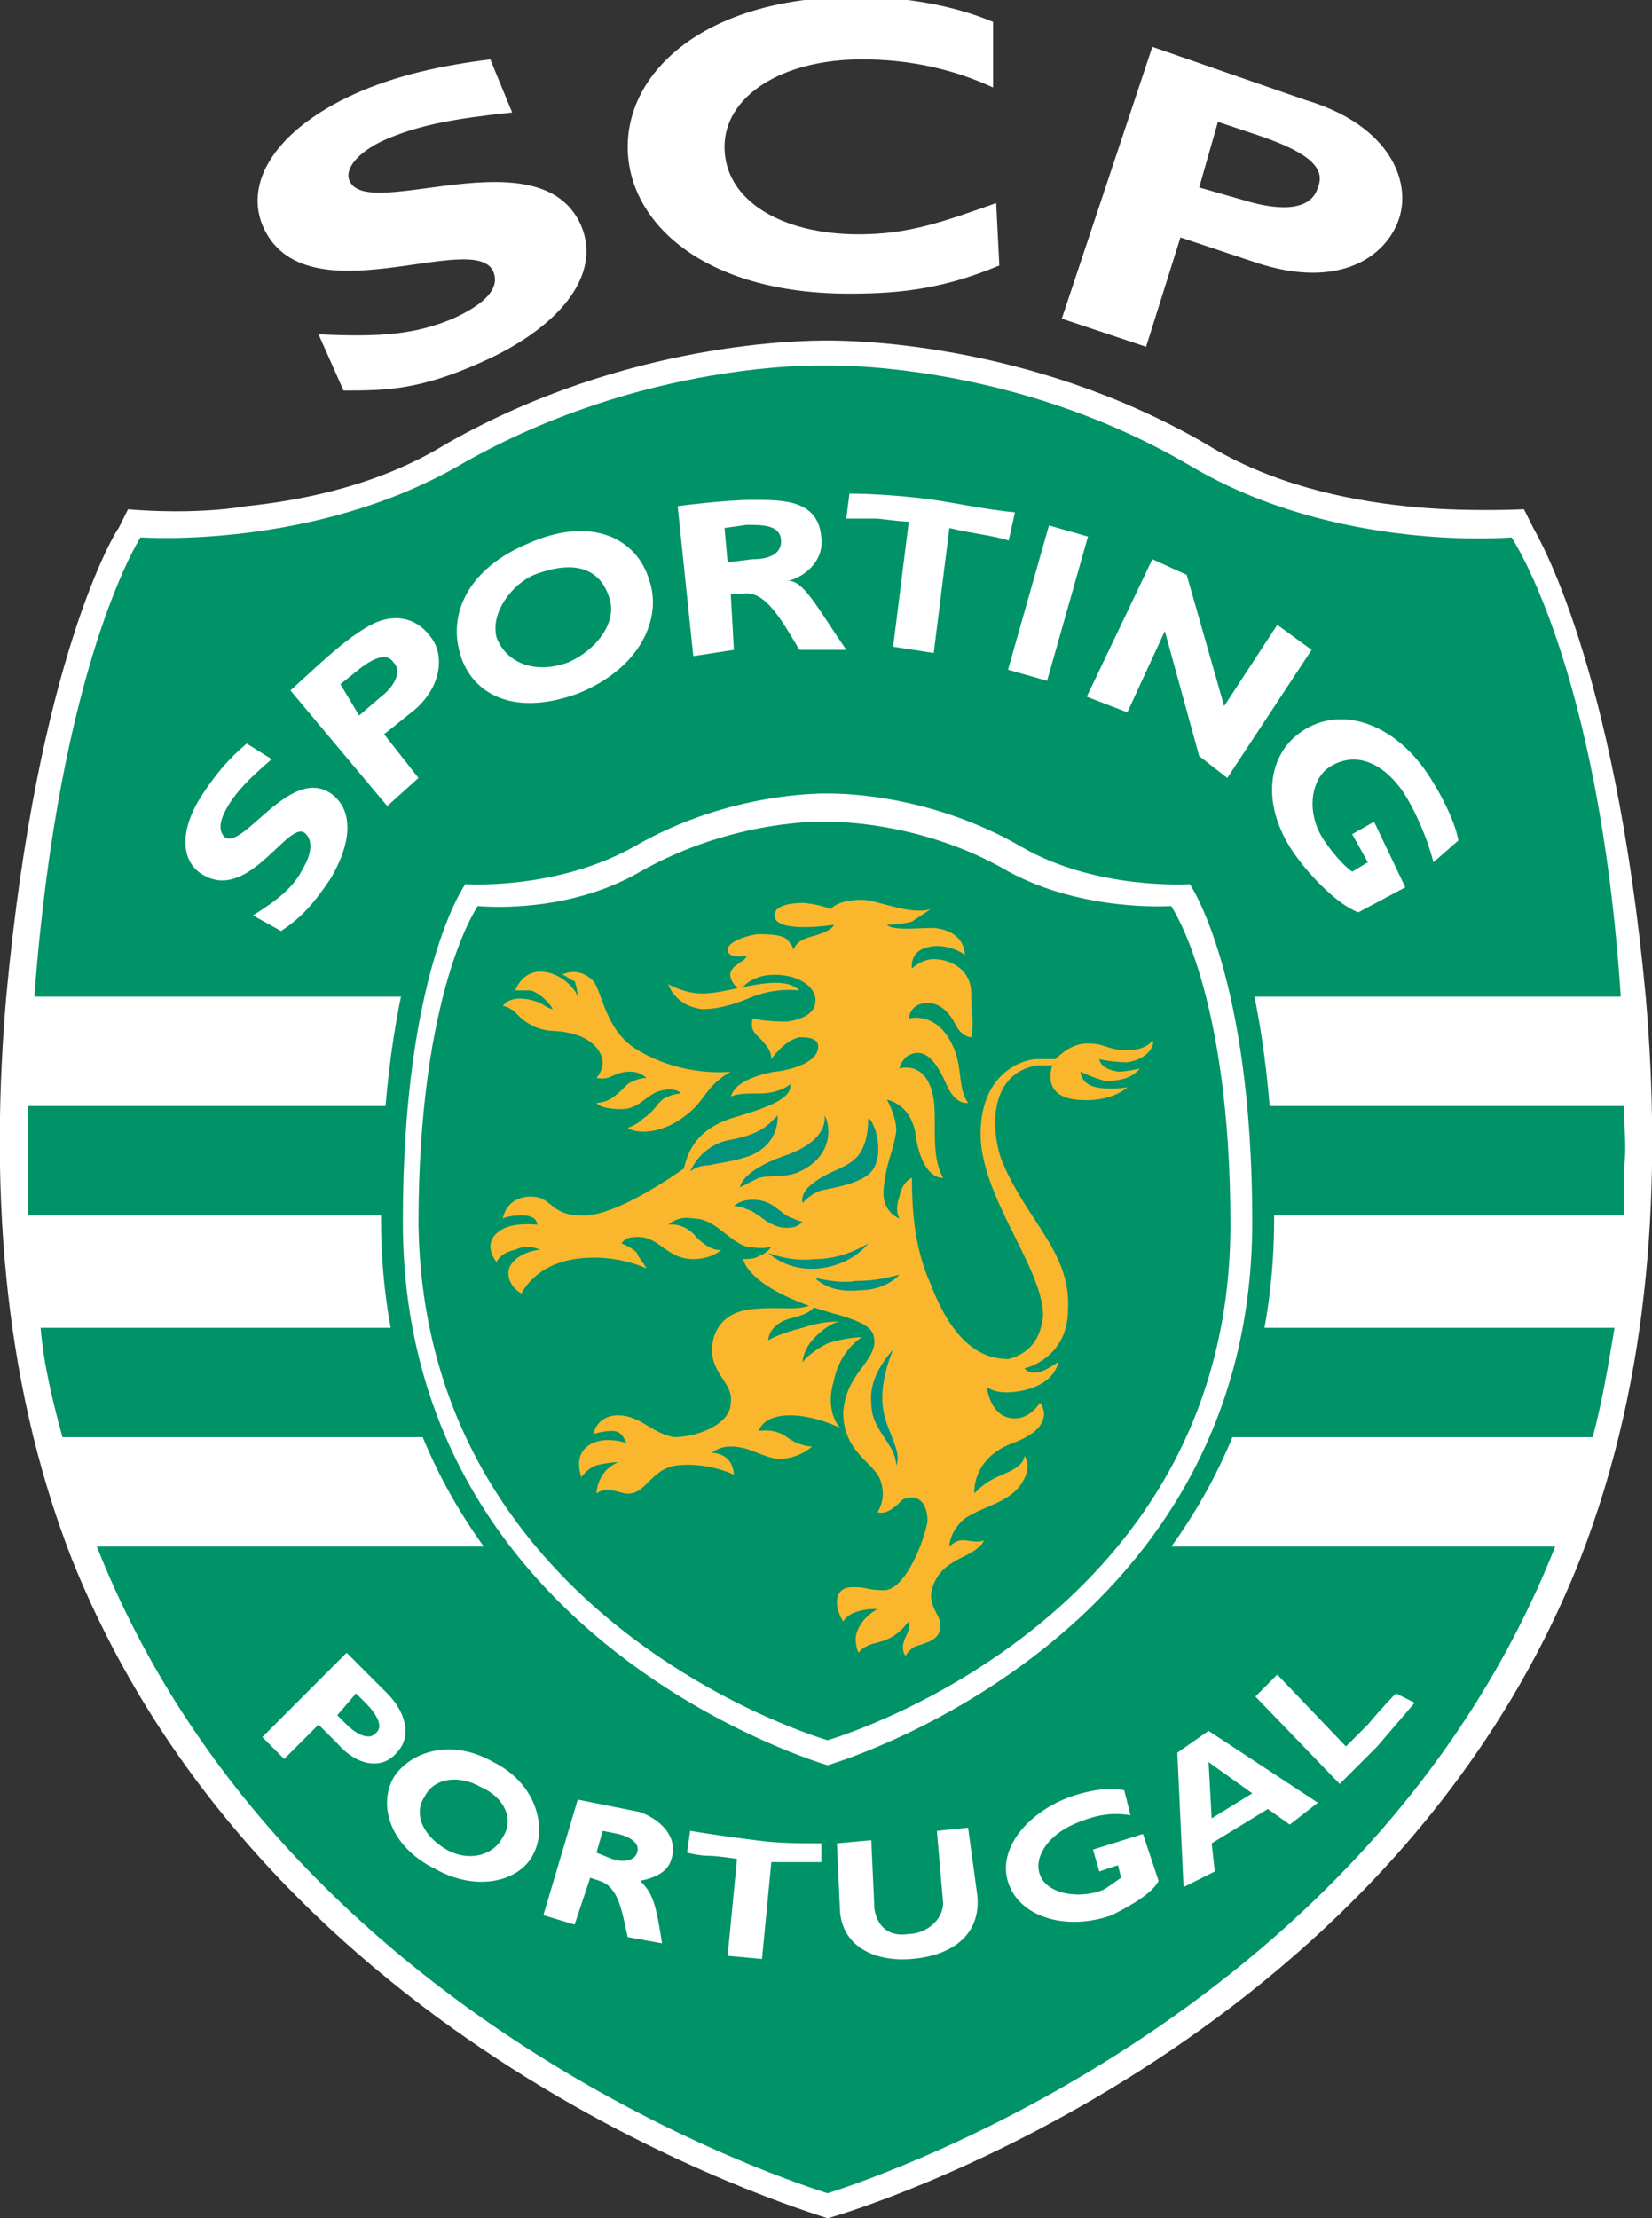 <?xml version="1.0" encoding="utf-8"?>
<!-- Generator: Adobe Illustrator 21.1.0, SVG Export Plug-In . SVG Version: 6.00 Build 0)  -->
<svg version="1.1" id="Layer_1" xmlns="http://www.w3.org/2000/svg" xmlns:xlink="http://www.w3.org/1999/xlink" x="0px" y="0px"
	 width="52.9px" height="71px" viewBox="0 0 52.9 71" style="enable-background:new 0 0 52.9 71;" xml:space="preserve">
<rect x="0" y="0" width="52.9" height="71" fill="#333333" stroke="none"/>
<style type="text/css">
	.st0{fill:#FFFFFF;}
	.st1{fill-rule:evenodd;clip-rule:evenodd;fill:#009367;}
	.st2{fill-rule:evenodd;clip-rule:evenodd;fill:#FFFFFF;}
	.st3{fill:#009367;}
	.st4{fill:#FAB72D;}
	.st5{fill:#02927D;}
</style>
<g>
	<path class="st0" d="M26.5,10.9c0.6,0,6.4,0,12.1,3.3c2.1,1.3,4.5,1.8,6.4,2c1.8,0.2,3.8,0.1,3.8,0.1l0.3,0.6
		c0.1,0.2,2.6,4.3,3.6,15c0.5,5.8,0.2,12.1-2.1,18C44.4,65.6,27.3,70.8,26.5,71c-0.9-0.3-17.9-5.4-24.2-21.1C0,44-0.3,37.7,0.2,31.9
		c1-10.8,3.5-14.9,3.6-15l0.3-0.6c0,0,2,0.2,3.8-0.1c1.9-0.2,4.3-0.7,6.4-2C20.1,10.9,25.8,10.9,26.5,10.9"/>
	<path class="st1" d="M26.5,70.2C25.9,70,9.2,64.9,3.1,49.5h46.7C43.7,64.9,27.1,70,26.5,70.2 M51.7,42.5H1.3
		C1.4,43.7,1.7,44.9,2,46h49C51.3,44.9,51.5,43.7,51.7,42.5 M52,35.4H0.9c0,0.7,0,1.3,0,2c0,0.5,0,1,0,1.5H52c0-0.5,0-1,0-1.5
		C52.1,36.7,52,36.1,52,35.4 M1.1,31.9h50.8c-0.7-10.6-3.5-14.7-3.5-14.7s-5.6,0.5-10.3-2.3c-5.8-3.4-11.7-3.2-11.7-3.2
		s-5.8-0.2-11.7,3.2c-4.7,2.7-10.2,2.3-10.2,2.3S1.9,21.2,1.1,31.9"/>
	<path class="st2" d="M45.3,54.5c0,0-0.6,0.7-1.2,1.4c-0.6,0.6-1.2,1.2-1.2,1.2l-2.7-2.8l0.7-0.7l2.2,2.3c0,0,0.1-0.1,0.7-0.7
		c0.5-0.6,0.9-1,0.9-1L45.3,54.5z M38.7,55.4l-1,0.7l0.2,4.3l1-0.5l-0.1-0.9l1.8-1.1l0.7,0.5l0.9-0.7L38.7,55.4z M40.1,57.4
		l-1.3,0.8l-0.1-1.8L40.1,57.4z M36.2,58.1c-0.6-0.1-1.1,0-1.6,0.2c-1.1,0.4-1.5,1.2-1.3,1.7c0.2,0.6,1.2,0.8,2,0.5
		c0.2-0.1,0.3-0.2,0.6-0.4l-0.1-0.4l-0.6,0.2l-0.2-0.7l1.6-0.5l0.5,1.5c-0.2,0.4-0.9,0.8-1.5,1.1c-1.4,0.5-2.9,0.1-3.3-1
		c-0.4-1.1,0.6-2.3,2-2.8c0.6-0.2,1.2-0.3,1.7-0.2L36.2,58.1z M31,58.5l0.3,2.2c0.1,1.3-0.9,1.9-2.1,2c-1.2,0.1-2.2-0.4-2.3-1.5
		l-0.1-2.2l1.1-0.1l0.1,2.2c0.1,0.6,0.5,0.9,1.1,0.8c0.5,0,1.1-0.4,1.1-1L30,58.6L31,58.5z M26.3,59.6c0,0-0.4,0-0.8,0
		c-0.4,0-0.8,0-0.8,0l-0.3,3.1l-1.1-0.1l0.3-3.1c0,0-0.6-0.1-0.9-0.1c-0.3,0-0.7-0.1-0.7-0.1l0.1-0.7c0.6,0.1,1.3,0.2,2.1,0.3
		c0.7,0.1,1.4,0.1,2.1,0.1L26.3,59.6z M18.5,57.6l-1.1,3.7l1,0.3l0.5-1.5l0.3,0.1c0.6,0.2,0.7,0.9,0.9,1.8l1.1,0.2
		c-0.2-1.3-0.3-1.6-0.7-2c0.5-0.1,0.9-0.3,1-0.7c0.2-0.6-0.2-1.2-1-1.5L18.5,57.6z M19.3,58.6l0.5,0.1c0.4,0.1,0.7,0.3,0.6,0.6
		c-0.1,0.3-0.5,0.3-0.8,0.2l-0.5-0.2L19.3,58.6z M17.1,59.3c0.4-0.8,0.1-2.2-1.3-2.9c-1.4-0.8-2.7-0.3-3.2,0.5
		c-0.5,0.9-0.1,2.2,1.3,2.9C15.3,60.6,16.7,60.2,17.1,59.3 M16.1,58.8c-0.3,0.6-1.1,0.8-1.8,0.4c-0.7-0.4-1.1-1.1-0.7-1.7
		c0.3-0.6,1.1-0.7,1.8-0.3C16.1,57.5,16.5,58.2,16.1,58.8 M11.1,52.9l-2.7,2.7l0.7,0.7l1.1-1.1l0.6,0.6c0.7,0.8,1.5,0.8,1.9,0.3
		c0.5-0.5,0.3-1.3-0.3-1.9L11.1,52.9z M11.4,54.2l0.3,0.3c0.4,0.4,0.6,0.8,0.3,1c-0.2,0.2-0.6,0-0.9-0.3l-0.3-0.3L11.4,54.2"/>
	<path class="st0" d="M10.9,21.9l0.5-0.4c0.6-0.5,1-0.6,1.2-0.3c0.3,0.3,0,0.8-0.4,1.1l-0.7,0.6L10.9,21.9z M11.7,20.1
		c-0.8,0.5-1.3,1-2.4,2l3.1,3.7l1-0.9l-1.1-1.4l1-0.8c0.9-0.8,0.9-1.8,0.5-2.3C13.3,19.7,12.5,19.6,11.7,20.1"/>
	<path class="st0" d="M19.5,19.1c0.3,0.8-0.4,1.7-1.3,2.1c-1.1,0.4-2,0-2.3-0.8c-0.2-0.8,0.5-1.7,1.2-2
		C18.4,17.9,19.2,18.2,19.5,19.1 M20.8,18.6c-0.4-1.4-1.9-2.1-3.9-1.2c-1.9,0.8-2.5,2.2-2.2,3.4c0.3,1.3,1.6,2.2,3.8,1.4
		C20.5,21.4,21.2,19.8,20.8,18.6"/>
	<path class="st0" d="M23.2,16.9l0.7-0.1c0.5,0,1,0,1.1,0.4c0.1,0.6-0.5,0.7-0.9,0.7l-0.8,0.1L23.2,16.9z M21.7,16.2l0.5,4.8
		l1.3-0.2L23.4,19l0.4,0c0.7-0.1,1.2,0.8,1.8,1.8l1.5,0c-0.9-1.3-1.4-2.3-1.9-2.2c0.5-0.1,1.2-0.6,1.1-1.4c-0.1-1.2-1.2-1.2-2.2-1.2
		C23.2,16,21.7,16.2,21.7,16.2"/>
	<path class="st0" d="M32.3,17.3c0,0-0.3-0.1-0.9-0.2c-0.6-0.1-1-0.2-1-0.2l-0.5,4l-1.3-0.2l0.5-4c0,0-0.2,0-1-0.1c-0.7,0-1,0-1,0
		l0.1-0.8c0.9,0,2,0.1,2.7,0.2c0.7,0.1,1.6,0.3,2.6,0.4L32.3,17.3"/>
	<rect x="31.2" y="18.6" transform="matrix(0.273 -0.962 0.962 0.273 5.868 46.373)" class="st0" width="4.8" height="1.3"/>
	<polygon class="st0" points="39.3,24.9 38.4,24.2 37.3,20.2 36.1,22.8 34.8,22.3 36.9,17.9 38,18.4 39.2,22.6 40.9,20 42,20.8 	"/>
	<path class="st0" d="M45.9,27.6c-0.2-0.8-0.6-1.7-1-2.3c-0.8-1.1-1.7-1.2-2.4-0.7C42,25,41.8,26,42.4,26.9c0.2,0.3,0.6,0.8,0.9,1
		l0.5-0.3l-0.5-0.9l0.7-0.4l1,2.1l-1.5,0.8c-0.6-0.2-1.5-1.1-2-1.8c-1.1-1.5-1-3.2,0.2-4c1.2-0.8,2.8-0.3,3.9,1.2
		c0.5,0.7,1,1.7,1.1,2.3L45.9,27.6"/>
	<path class="st0" d="M8.7,24.3c-0.7,0.6-1.1,1-1.4,1.5c-0.3,0.5-0.3,0.8-0.1,1c0.6,0.4,2.1-2.3,3.4-1.4c0.7,0.5,0.7,1.5,0,2.7
		c-0.6,0.9-1,1.3-1.6,1.7l-0.9-0.5c0.8-0.5,1.3-0.9,1.6-1.5c0.3-0.5,0.3-0.9,0.1-1.1C9.3,26.1,8,28.9,6.5,28c-0.7-0.4-0.8-1.4,0-2.6
		c0.4-0.6,0.8-1.1,1.4-1.6L8.7,24.3"/>
	<path class="st3" d="M26.5,57.3c0,0,14.3-4.1,14.3-18.3c0-8.4-2.1-11.3-2.1-11.3s-3.1,0.3-5.7-1.3c-3.3-1.9-6.5-1.8-6.5-1.8
		s-3.3-0.1-6.5,1.8c-2.6,1.5-5.7,1.3-5.7,1.3s-2.1,3-2.1,11.3C12.2,53.2,26.5,57.3,26.5,57.3"/>
	<path class="st0" d="M26.5,56.5c0,0,13.6-3.9,13.6-17.4c0-7.9-2-10.8-2-10.8s-3,0.2-5.4-1.2c-3.1-1.8-6.2-1.7-6.2-1.7
		s-3.1-0.1-6.2,1.7c-2.5,1.4-5.4,1.2-5.4,1.2s-2,2.8-2,10.8C12.9,52.6,26.5,56.5,26.5,56.5"/>
	<path class="st3" d="M26.5,55.7c0,0,12.9-3.7,12.9-16.5c0-7.5-1.9-10.2-1.9-10.2s-2.8,0.2-5.2-1.1c-2.9-1.7-5.9-1.6-5.9-1.6
		s-2.9-0.1-5.9,1.6c-2.4,1.4-5.2,1.1-5.2,1.1s-1.9,2.7-1.9,10.2C13.6,52,26.5,55.7,26.5,55.7"/>
	<path class="st4" d="M21.4,31.5c0,0,0.5,0.3,1.1,0.3c0.9,0,2.5-0.7,3.1-0.1c-0.1,0-0.7-0.1-1.5,0.2c-0.7,0.3-1.2,0.4-1.6,0.4
		C21.6,32.2,21.4,31.5,21.4,31.5"/>
	<path class="st4" d="M31.1,31.8c0-0.8-0.7-1.1-1.2-1.1c-0.4,0-0.7,0.3-0.7,0.3c0,0-0.1-0.6,0.6-0.7c0.5-0.1,1.1,0.2,1.1,0.3
		c0-0.1,0-0.8-1-0.9c-0.5,0-1.3,0.1-1.5-0.1c0,0,0.4,0,0.8-0.1c0.3-0.2,0.6-0.4,0.6-0.4c-0.7,0.2-1.7-0.3-2.2-0.3
		c-0.8,0-1,0.3-1,0.3c-0.2-0.1-0.7-0.2-0.9-0.2c-0.1,0-0.9,0-0.9,0.4c0,0.6,1.9,0.3,1.9,0.3c0,0,0,0.2-0.8,0.4
		c-0.3,0.1-0.4,0.2-0.5,0.4c0,0,0-0.1-0.1-0.2c-0.1-0.2-0.3-0.3-1-0.3c-0.2,0-1,0.2-1,0.5c0,0.3,0.6,0.2,0.6,0.2s0,0.1-0.2,0.2
		c-0.1,0.1-0.2,0.1-0.3,0.3c-0.1,0.3,0.3,0.6,0.3,0.6s0.3-0.5,1.1-0.5c0.9,0,1.4,0.5,1.3,0.9c0,0.2-0.2,0.5-0.9,0.6
		c-0.7,0-1.1-0.1-1.1-0.1s-0.1,0.3,0.1,0.5c0.3,0.3,0.5,0.5,0.5,0.8c0,0,0.4-0.6,0.9-0.7c0.2,0,0.6,0,0.6,0.3c0,0.6-1.2,0.8-1.4,0.8
		c-1,0.2-1.3,0.5-1.4,0.8c0.2-0.1,0.5-0.1,0.9-0.1c0.7,0,1-0.3,1-0.3c0.1,0.5-0.9,0.8-1.9,1.1c-1.2,0.4-1.4,1.2-1.5,1.6
		c0,0-2.2,1.6-3.3,1.5c-1,0-0.9-0.6-1.6-0.6c-0.8,0-0.9,0.7-0.9,0.7s0.2-0.1,0.6-0.1c0.3,0,0.5,0.1,0.5,0.3c0,0-0.8-0.1-1.2,0.2
		c-0.6,0.4-0.1,1-0.1,1s0.1-0.3,0.6-0.4c0.4-0.2,0.8,0,0.8,0c-0.1,0-0.8,0.1-1,0.6c-0.1,0.4,0.2,0.7,0.4,0.8c0,0,0.4-0.9,1.7-1.1
		c1.3-0.2,2.3,0.3,2.3,0.3c-0.1-0.2-0.3-0.4-0.3-0.5c-0.2-0.2-0.5-0.3-0.5-0.3s0.1-0.2,0.4-0.2c0.8-0.1,1,0.7,1.9,0.7
		c0.6,0,0.9-0.3,0.9-0.3s-0.3,0.1-0.8-0.4c-0.4-0.5-0.9-0.4-0.9-0.4s0.3-0.3,0.8-0.2c0.7,0,1.1,0.7,1.7,0.9c0.6,0.1,0.8,0,0.8,0
		c0,0-0.1,0.2-0.4,0.3c-0.1,0.1-0.4,0.1-0.5,0.1c0,0,0.1,1,3.1,1.8c1,0.3,1.1,0.5,1.1,0.9c-0.1,0.7-0.9,1-1,2.2c0,1.3,1,1.6,1.2,2.2
		c0.2,0.6-0.1,1-0.1,1c0.3,0.1,0.6-0.2,0.8-0.4c0.4-0.2,0.8,0,0.8,0.7c-0.1,0.6-0.7,2.2-1.4,2.2c-0.5,0-0.5-0.1-1-0.1
		c-0.5,0-0.5,0.4-0.5,0.5c0,0.3,0.2,0.6,0.2,0.6s0.1-0.2,0.4-0.3c0.3-0.1,0.5-0.1,0.7-0.1c0,0-0.6,0.3-0.7,0.9
		c0,0.4,0.1,0.5,0.1,0.5s0.1-0.2,0.5-0.3c0.4-0.1,0.7-0.2,1.1-0.7c0,0,0.1,0.1-0.1,0.5c-0.2,0.4,0,0.6,0,0.6s0.1-0.2,0.3-0.3
		c0.3-0.1,0.8-0.2,0.8-0.6c0.1-0.4-0.5-0.7-0.2-1.4c0.2-0.5,0.6-0.7,1-0.9c0.6-0.3,0.6-0.5,0.6-0.5c-0.2,0.1-0.4,0-0.7,0
		c-0.2,0-0.4,0.2-0.4,0.2s0-0.5,0.5-0.9c0.6-0.4,1.4-0.5,1.8-1.1c0.4-0.6,0.1-0.9,0.1-0.9c0,0.2-0.2,0.4-0.7,0.6
		c-0.5,0.2-0.7,0.4-0.9,0.6c0,0-0.1-1.1,1.2-1.6c1.4-0.5,1-1.2,0.9-1.3c0,0-0.3,0.5-0.8,0.5c-0.8,0-0.9-1-0.9-1
		c0.3,0.2,0.7,0.2,1.2,0.1c0.8-0.2,1-0.6,1.1-0.9c-0.1,0-0.7,0.6-1.1,0.2c0,0,1.4-0.3,1.4-1.9c0.1-1.8-1.3-2.8-2.1-4.7
		c-0.3-0.7-0.6-2.8,1.1-3.1c0.3,0,0.5,0,0.5,0c0,0-0.4,1,0.8,1.1c1.1,0.1,1.6-0.4,1.6-0.4s-0.5,0.1-1,0c-0.5-0.1-0.5-0.5-0.5-0.5
		s0.4,0.2,0.8,0.3c0.8,0,1-0.3,1.1-0.4c0,0-0.4,0.1-0.7,0.1c-0.6-0.1-0.6-0.4-0.6-0.4s0.4,0.1,0.9,0.1c0.7-0.1,0.9-0.6,0.8-0.7
		c0,0-0.2,0.4-1.1,0.3c-0.5-0.1-0.5-0.2-1-0.2c-0.5,0-0.9,0.4-1,0.5c0,0-0.3,0-0.6,0c-0.4,0-1.8,0.4-1.8,2.4c0,2,2,4.3,2,5.8
		c-0.1,1.1-0.8,1.3-1.1,1.4c-0.7,0-1.7-0.3-2.5-2.4c-0.5-1.1-0.6-2.3-0.6-3.4c0,0-0.3,0.1-0.4,0.6c-0.1,0.3-0.1,0.5,0,0.7
		c0,0-0.6-0.2-0.5-1c0.1-0.9,0.3-1.1,0.4-1.8c0-0.5-0.3-1-0.3-1s0.7,0.1,0.9,1c0.2,1.6,0.9,1.5,0.9,1.5c-0.4-0.7-0.2-1.7-0.3-2.5
		c-0.2-1.3-1.1-1-1.1-1c0,0,0.1-0.5,0.6-0.5c0.3,0,0.6,0.3,0.9,1c0.3,0.7,0.7,0.6,0.7,0.6c-0.3-0.4-0.2-1-0.4-1.6
		c-0.5-1.4-1.5-1.1-1.5-1.1c0-0.1,0.1-0.5,0.6-0.5c0.4,0,0.7,0.3,0.9,0.7c0.2,0.4,0.5,0.4,0.5,0.4C31.2,32.6,31.1,32.6,31.1,31.8"/>
	<path class="st4" d="M18,31.2c0,0,0.5-0.3,1,0.2c0.3,0.4,0.4,1.6,1.4,2.2c1.5,0.9,3,0.7,3,0.7c-0.7,0.4-0.8,0.8-1.2,1.2
		c-1.1,1-2,0.7-2.1,0.6c0,0,0.3-0.1,0.5-0.3c0.3-0.2,0.4-0.4,0.6-0.6c0.3-0.2,0.6-0.2,0.6-0.2s-0.1-0.2-0.6-0.1
		c-0.5,0.1-0.7,0.6-1.3,0.6c-0.7,0-0.8-0.2-0.8-0.2s0.2,0,0.4-0.1c0.2-0.1,0.4-0.3,0.6-0.5c0.3-0.2,0.6-0.2,0.6-0.2
		s-0.2-0.2-0.5-0.2c-0.6,0-0.6,0.3-1.1,0.2c0,0,0.2-0.2,0.2-0.5c0-0.2-0.2-0.9-1.5-1c-0.8,0-1.2-0.5-1.3-0.6
		c-0.1-0.1-0.3-0.2-0.4-0.2c0.2-0.3,0.7-0.3,1.2-0.1c0.3,0.2,0.4,0.2,0.4,0.2c-0.1-0.2-0.4-0.5-0.7-0.6c-0.2,0-0.3,0-0.5,0
		c0,0,0.2-0.6,0.8-0.6c0.6,0,1.1,0.5,1.2,0.8c0,0,0-0.2-0.1-0.5C18.3,31.4,18.1,31.2,18,31.2"/>
	<path class="st4" d="M26.1,41.7c-0.5,0.3-1,0.1-2,0.2c-1.1,0.1-1.3,0.9-1.3,1.3c0,0.8,0.7,1.1,0.6,1.7c0,0.7-1.1,1.1-1.8,1.1
		c-0.7-0.1-1.1-0.7-1.8-0.7c-0.7,0-0.8,0.6-0.8,0.6s0.3-0.1,0.6-0.1c0.4,0,0.4,0.4,0.5,0.4c0,0-0.8-0.3-1.3,0.1
		c-0.5,0.4-0.1,1.1-0.2,1c0,0,0.2-0.3,0.5-0.4c0.4-0.1,0.7-0.1,0.7-0.1s-0.3,0.1-0.5,0.4c-0.2,0.3-0.2,0.6-0.2,0.6
		c0.3-0.2,0.5-0.1,0.9,0c0.7,0.1,0.8-0.8,1.7-0.9c1-0.1,1.8,0.3,1.8,0.3s0-0.3-0.2-0.5c-0.2-0.2-0.5-0.2-0.5-0.2s0.2-0.2,0.6-0.2
		c0.6,0,0.9,0.3,1.5,0.4c0.7,0,1.1-0.4,1.1-0.4s-0.4,0-0.8-0.3c-0.4-0.3-0.9-0.2-0.9-0.2s0.1-0.5,1-0.5c0.8,0,1.6,0.4,1.6,0.4
		s-0.5-0.5-0.2-1.5c0.2-1,0.9-1.4,0.9-1.4s-0.5,0-1.1,0.2c-0.6,0.3-0.8,0.6-0.8,0.6s0-0.4,0.4-0.8c0.5-0.5,0.8-0.5,0.8-0.5
		c-0.2,0-0.6,0-1.2,0.2c-0.8,0.2-1.1,0.4-1.1,0.4s0-0.5,0.7-0.7C26.2,42,26.1,41.7,26.1,41.7"/>
	<path class="st5" d="M22.1,37.5c0,0,0.3-0.8,1.2-1c1.1-0.2,1.3-0.5,1.6-0.8c0,0,0.1,0.9-0.9,1.3c-0.6,0.2-0.9,0.2-1.3,0.3
		C22.3,37.3,22.1,37.5,22.1,37.5"/>
	<path class="st5" d="M23.7,38c0,0,0-0.5,1.4-1c1.5-0.5,1.3-1.3,1.3-1.3c0.2,0.3,0.3,1.3-0.8,1.8c-0.4,0.2-0.9,0.1-1.3,0.2
		C24.1,37.8,23.9,37.9,23.7,38"/>
	<path class="st5" d="M25.7,38.5c0,0-0.1-0.3,0.3-0.6c0.6-0.5,1.3-0.5,1.6-1.1c0.2-0.4,0.2-0.8,0.2-1c0,0,0.1,0,0.2,0.3
		c0.1,0.2,0.3,1.1-0.2,1.5c-0.4,0.3-1,0.4-1.5,0.5C26,38.2,25.8,38.4,25.7,38.5"/>
	<path class="st5" d="M23.5,38.6c0,0,0.2-0.2,0.6-0.2c0.7,0,0.9,0.5,1.3,0.6c0.2,0.1,0.3,0.1,0.3,0.1c-0.1,0.1-0.2,0.2-0.5,0.2
		c-0.6,0-0.9-0.5-1.3-0.6C23.7,38.6,23.5,38.6,23.5,38.6"/>
	<path class="st5" d="M24.6,40.1c0,0,0.7,0.3,1.5,0.2c0.6,0,1.2-0.2,1.7-0.5c0,0-0.5,0.7-1.6,0.8C25.2,40.7,24.6,40.1,24.6,40.1"/>
	<path class="st5" d="M26.1,40.9c0,0,0.8,0.2,1.3,0.1c0.6,0,1-0.1,1.4-0.2c0,0-0.4,0.5-1.3,0.5C26.5,41.4,26.1,40.9,26.1,40.9"/>
	<path class="st5" d="M28.6,43.2c0,0-0.8,0.8-0.7,1.7c0,0.6,0.3,0.9,0.6,1.4c0.2,0.3,0.2,0.6,0.2,0.6c0.2-0.4-0.3-1.1-0.4-1.7
		C28.1,44.3,28.6,43.2,28.6,43.2"/>
	<path class="st0" d="M16.4,3.6c-1.9,0.2-2.9,0.4-3.9,0.8c-1,0.4-1.5,1-1.3,1.4c0.6,1.3,6.1-1.5,7.4,1.4c0.7,1.6-0.7,3.3-3.2,4.4
		c-2,0.9-3.1,0.9-4.4,0.9l-0.8-1.8c2,0.1,3.1,0,4.3-0.5c1.1-0.5,1.5-1,1.3-1.5c-0.6-1.4-6.1,1.6-7.4-1.5C7.8,5.7,9,4,11.6,2.9
		c1.2-0.5,2.5-0.8,4.1-1L16.4,3.6"/>
	<path class="st0" d="M32,8.5c-1.7,0.7-3,0.9-4.8,0.9c-4.7,0-7.1-2.3-7.1-4.7c0-2.5,2.6-4.8,7.3-4.8c1.7,0,3.2,0.3,4.4,0.8l0,2.1
		c-1.3-0.6-2.7-0.9-4.2-0.9c-2.6,0-4.4,1.2-4.4,2.8c0,1.7,1.8,2.8,4.3,2.8c1.6,0,2.7-0.4,4.4-1L32,8.5"/>
	<path class="st0" d="M39,3.9l1.2,0.4c1.5,0.5,2.3,1,2,1.7c-0.2,0.7-1.1,0.8-2.4,0.4L38.4,6L39,3.9z M36.9,1.5L34,10.2l2.7,0.9
		l1.1-3.5l2.4,0.8c2.7,0.9,4.2-0.2,4.6-1.4c0.4-1.2-0.3-3-3-3.8L36.9,1.5"/>
</g>
</svg>
